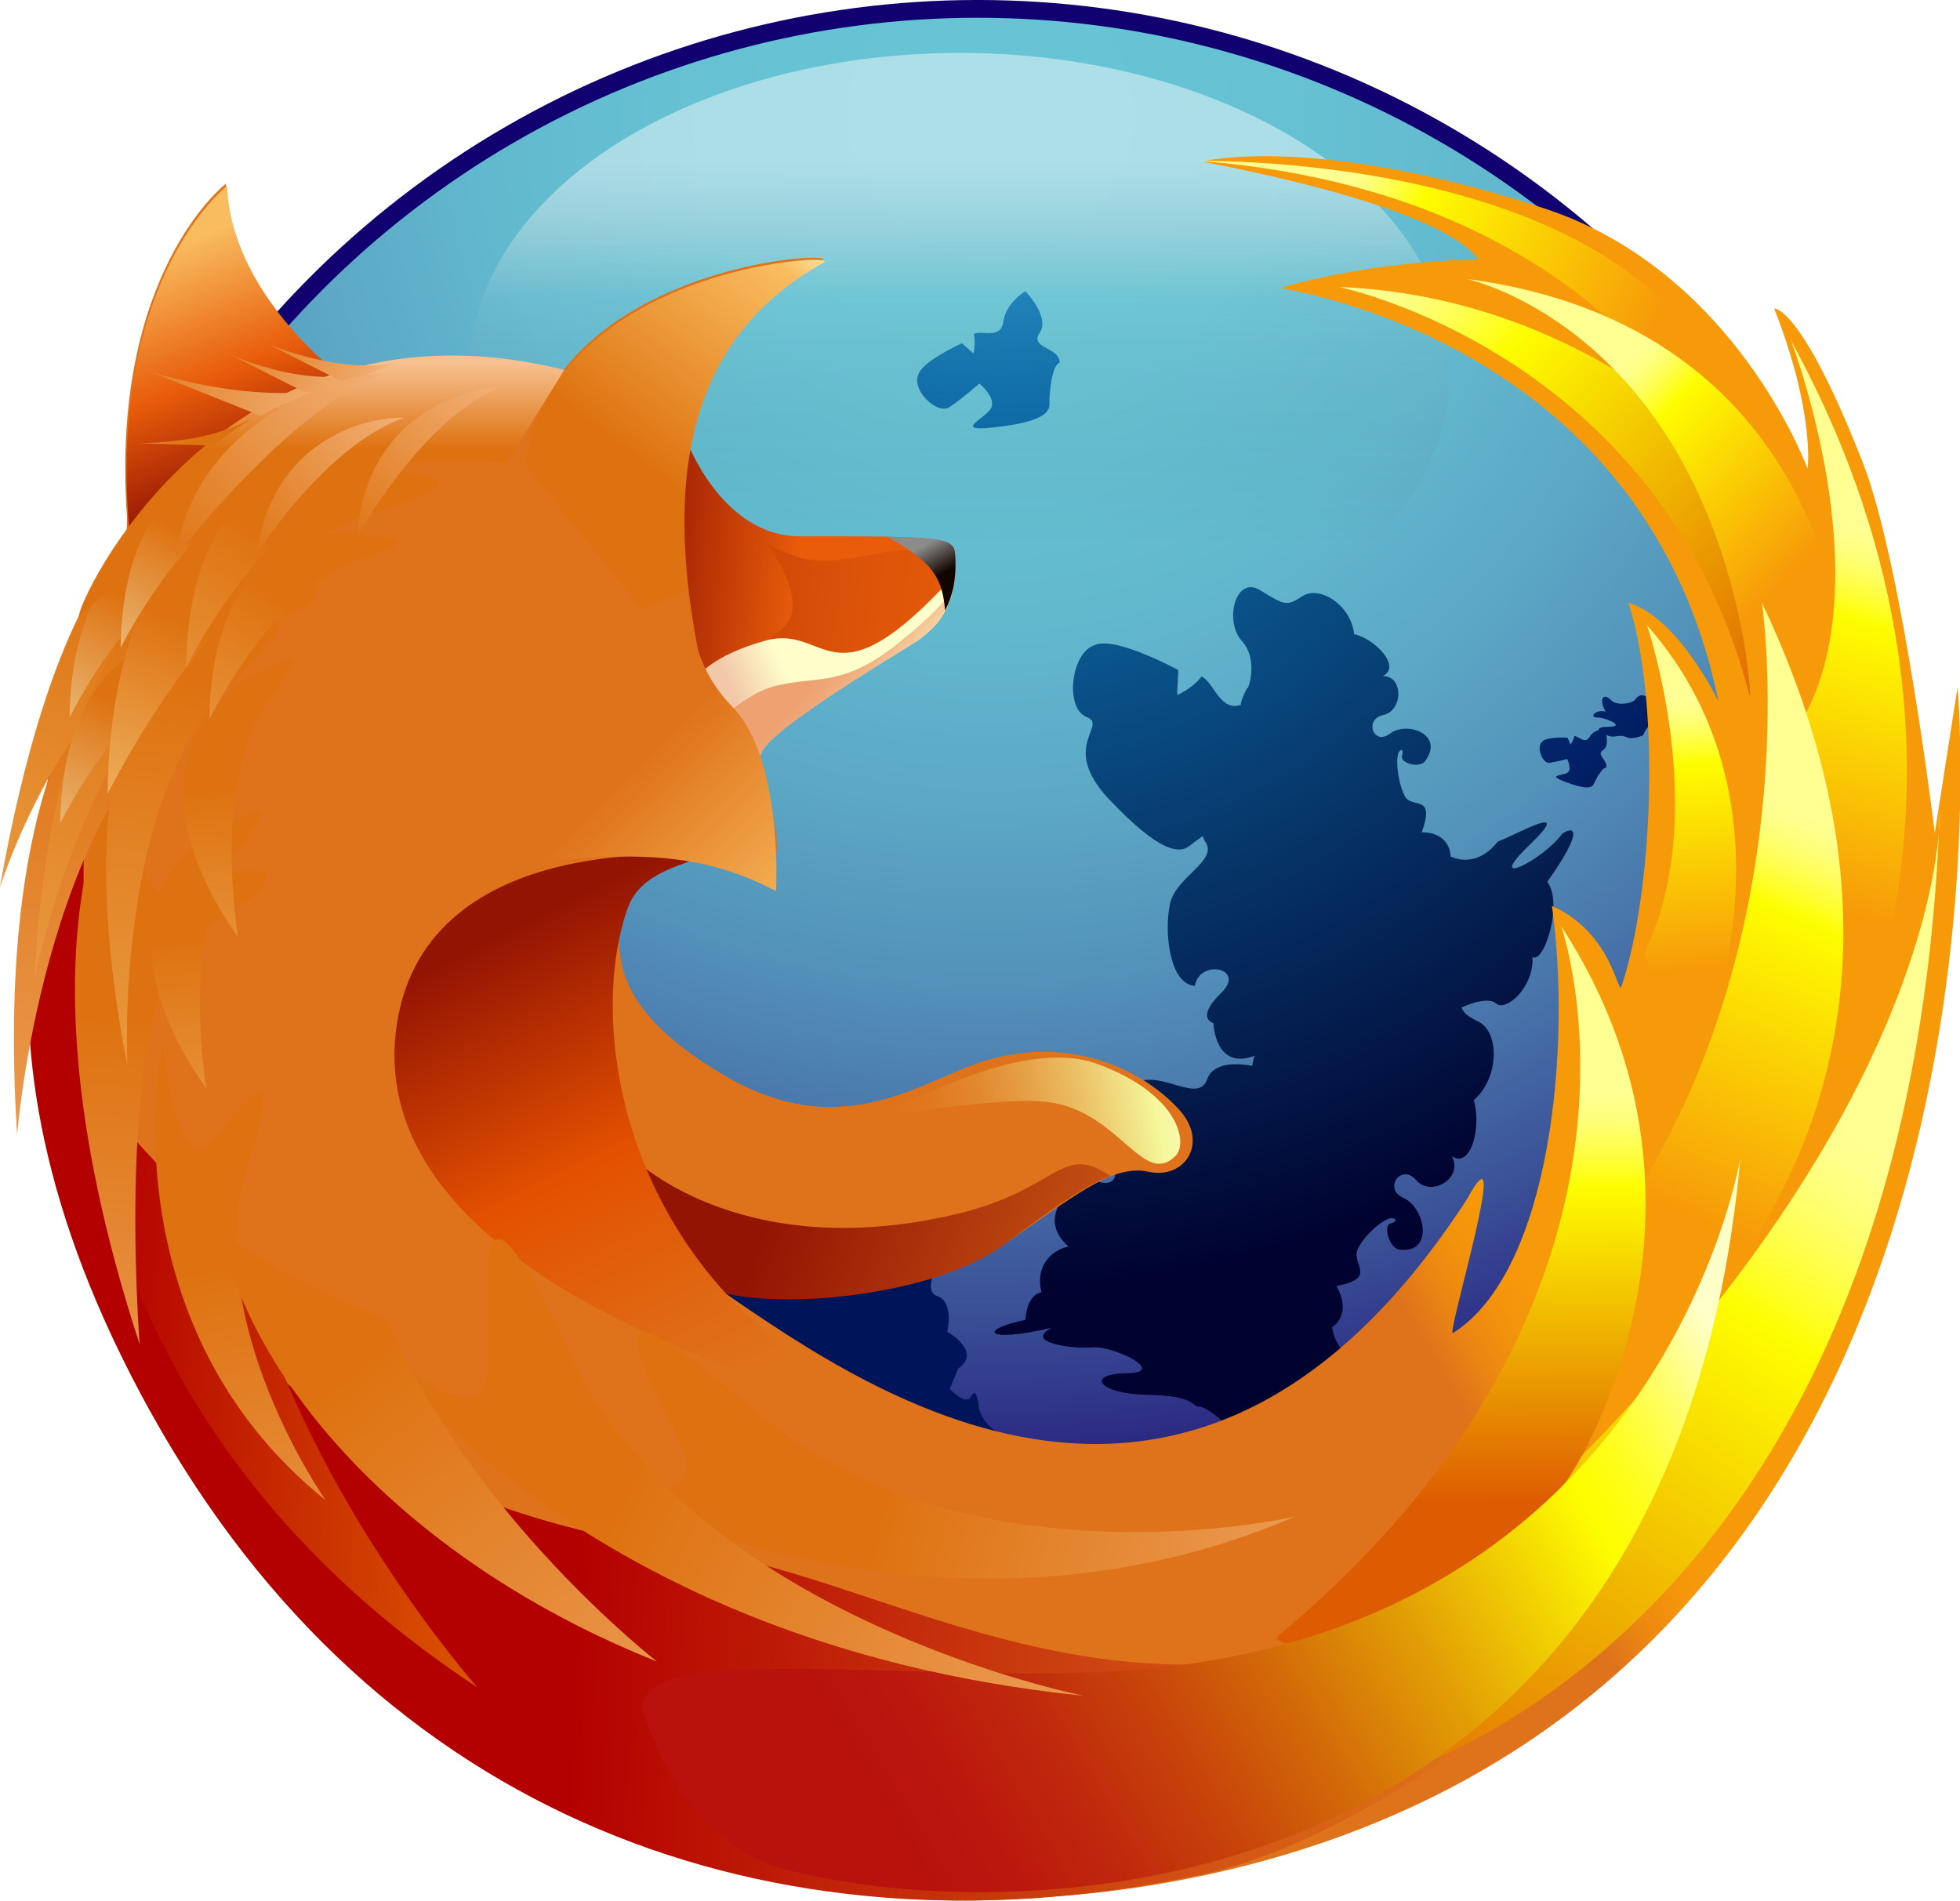 <svg xmlns="http://www.w3.org/2000/svg" xmlns:xlink="http://www.w3.org/1999/xlink" viewBox="0 0 500 485"><g transform="matrix(1.078 0 0 1.08 -2.53 -.76)"><ellipse cx="233.7" cy="224.4" rx="223.5" ry="223.7" style="fill:#110070"/><radialGradient id="a" cx="-239.862" cy="542.348" r="104.221" gradientTransform="matrix(4.06 0 0 -4.07 1210.609 2235.16)" gradientUnits="userSpaceOnUse"><stop offset="0" stop-color="#67c5d5"/><stop offset=".16" stop-color="#66c2d3"/><stop offset=".28" stop-color="#62b9ce"/><stop offset=".385" stop-color="#5ca8c6"/><stop offset=".483" stop-color="#5392ba"/><stop offset=".576" stop-color="#4874aa"/><stop offset=".665" stop-color="#3a5097"/><stop offset=".749" stop-color="#2a2781"/><stop offset=".815" stop-color="#1b006d"/><stop offset="1" stop-color="#596aad"/></radialGradient><ellipse cx="233.7" cy="224.4" rx="219.3" ry="219.5" style="fill:url(#a)"/><radialGradient id="b" cx="-239.878" cy="535.916" r="52.232" gradientTransform="matrix(4.06 0 0 -4.07 1210.609 2235.16)" gradientUnits="userSpaceOnUse"><stop offset="0" stop-color="#0f80bc"/><stop offset=".338" stop-color="#0a5f9e"/><stop offset="1" stop-color="#00145a"/></radialGradient><path d="M202.2 337.7c-.3-1.2-3.2-4.6-5.5-5.4-2.3-.8-4.5 3.3-5.9-3.5-4.8 2.7-6.8-.8-6.8-.8s-5.1.3-6.1 6.6c-2.4 2.9-8.7 13.4-5.4 2.5 3.4-11-3.5-.9-4.2 4.7-1.2 2.5-3.2 2.7-1.9-8.4-4.4-1.5-6.7-11.8-4.3-12-2.8-3.9-.6-9.9 1.7-9.6 2.3.3 6.4-5.1 6.2-6.4-.1-1.3 1.8-.4 1.7-8.8-.1-8.5 3.2-10.6 3.5-3.5.3 7.1 4.5-2.3 4.1-5.9-.4-3.6.4-11.7 3-6.9-3-11.8-.6-12.3 1.2-4.4 4.5.4 4.6 2.8 4.6 2.8 5-1.2 7.4 2.5 7.7 4.6 4.6-5.4 9.3.4 9.3.4s3.2-1.1 1.7 4.5c-1.5 5.6 6.7 2.6 4.7-1.4 4-2 10 4.2 11.9 8.4 1.9 4.2-3.2 10.3.8 11.7 4 1.4 2.3 8.4 2.3 8.4s8.4 4.7 2.6 8.7l-2 4.8s3.8 4.2 5.1 1.7c1.3-2.5 1.8 2.6 1.8 2.6-.5-.9.9 5.3 6.2 6.6 5.3 1.3 8.6 9.6 2.8 9.7-5.8.1-6.3-.1-7.9 3.3-1.6 3.4-9 3.5-12.9-.9-4.1 1.4-11.4-.4-9.2-3.7-3.5 2.1-6.9-3.5-4.1-5.9 2.8-2.5-1.6-5.6-3-2.1-1.4 3.5-9.1 5.3-8.5-.7.2-1.8 4.2-2.8 4.3-1.3.5 1.6.8-.2.5-.4z" style="fill:url(#b)"/><radialGradient id="c" cx="-239.876" cy="535.915" r="52.229" gradientTransform="matrix(4.06 0 0 -4.07 1210.609 2235.16)" gradientUnits="userSpaceOnUse"><stop offset="0" stop-color="#0f80bc"/><stop offset=".338" stop-color="#0a5f9e"/><stop offset="1" stop-color="#00145a"/></radialGradient><path d="M383.6 166.1c1.2 1.2 3.5.9 4.7.5 1.3-.4 1.1-1.3 2.2-1.6 1.1-.4 5.3 1.6 4.2 6-2.5.4-3.5 3.4-3.5 3.4s-2.5 1.1-3.8.5c-1.3-.5-1.3-.4-3.1-.2s-6.2-2.3-1.5-2.3-.5-2.2-2.5-2.2-.4-2 2-1.4c-1.6-2.7-.7-4.7 1.3-2.7z" style="fill:url(#c)"/><radialGradient id="d" cx="-239.881" cy="535.918" r="52.237" gradientTransform="matrix(4.06 0 0 -4.07 1210.609 2235.16)" gradientUnits="userSpaceOnUse"><stop offset="0" stop-color="#0f80bc"/><stop offset=".338" stop-color="#0a5f9e"/><stop offset="1" stop-color="#00145a"/></radialGradient><path d="M367.2 176c-1.3 1.3.2 5.1 1.8 4.9 1.6-.2 4.2-.9 4.2-.9s1.3 2.5 0 3.3c-1.3.7-5 .4-.2 2.2 4.9 1.8 6.2 1.3 6.5.4.4-.9 2-4 2.9-3.8.7-1.6-2.5-3.1-.7-4.2s.4-5.1.4-5.1-2.6.2-3.6 2c-1.1 1.8-2.5-.2-3.6-.2-.2 1.1-.9 2-.9 2l-.7-1.6c-.1-.1-5.2-.3-6.1 1z" style="fill:url(#d)"/><radialGradient id="e" cx="-239.086" cy="531.338" r="57.383" gradientTransform="matrix(4.06 0 0 -4.07 1210.609 2235.16)" gradientUnits="userSpaceOnUse"><stop offset="0" stop-color="#0f80bc"/><stop offset=".264" stop-color="#0b629b"/><stop offset=".844" stop-color="#031747"/><stop offset="1" stop-color="#00022f"/></radialGradient><path d="M333.2 179c-.2-.5 1.4-2.3 1 .1-1 1.7 4 3.3 5.4 1.4 4.7-6.4-4.4-9.5-8.3-6.5-4 3-6.2-3.4-1.6-4.4 4.6-.9 4.9-9.2-.1-9.2 4.4-2.2-1.7-8.7-6.8-9.9-.8-7-8.2-11.5-12.2-9-3.9 2.6-4.3 2.1-10.1-1.4s-8.5 7.3-4.3 12c4.3 4.7 1.2 12.4 1.3 11.1 0 0-1.6 2.9-1.5 4-4.9 1.7-6.3-5.2-9.3-6.7-2.2 2.9-5.8 4.4-5.8 4.4l.3-5.9s-15.1-8.2-19.8-5.9c-5.7 1.8-7.1 15-1.9 17 5.2 2-6.5 6.8 5.2 19.3 12.1 12.8 16.8 13.1 19.3 11 .6-.5 1.7-1.3 3-2.2.1.5.3 1 .6 1.4 3 4.6-7 8.1-8.4 14.7-1.4 6.6-.1 18.9 5.9 19.3 1.1-6.5 12.3-4.2 6.2 1.7-6.2 6-1.8 7.1-1.8 7.1s.3 11.3 9.8 7.7c-.3.6-.5 1.5-.6 2.4-2.6-.5-9.1-1.3-10.7 3.2-2 5.7-10.5-1.9-16.4.6-5.9 2.5-14.5 10.9-11.6 16.7 5.6-2.6 9.8 9.3 2 6.8-7.8-2.4-6.3 2.2-6.3 2.2s-8.1 6.4-.5 13.2c-2.9.4-8.1 3.7-6.4 10.8 0 0-3.3.1-3.8 6.5-10.9 2.2-10.2 5.6 6.2 1.9-6.6 3.4 4.6 5 9.6 4.6 5-.5 18.1 6 8.2 6.1-9.8.1-6.9 4.9 4.9 5.1 11.8.2 10.5 3 12.3 2.8 1.7-.1 9.4 5.9 8.9 9.2-.4 3.3 8 6.8 13.4 3 .3 3.5 14.6.8 16.8-5.5 15.6 2.4 15.2-.5 11.7-2.4-7.8-1.2-22.1-11.5-6.6-6.2 15.4 5.3.6-4.2-3.5-7.8-8.9-1.7-9.3-9.1-9.3-9.1s4.9-2.8 1-9.7c9.6-1.8 3.8-5.1 4.9-8.3 1.1-3.2 5.9-7.3 7.6-7.6.3-.4 2.9.1.5 1.1-2.1 0-.6 5.9 1.9 6.2 8.4 1 6-10 1-12.2-5-2.2-.5-8.3 3-4.2 3.5 4.1 11.3-.5 8.4-5.7 4.6 3.2 7.1-7.2 5.2-13.2 6.2-5.4 6-16.1 1.2-18.5-2.4-1.2-3.5-1.9-4.1-3.4 2.9-1.3 6.6-2.3 8.1-1 2.4 2.2 9.1-3.8 8.7-10.9 2.8 1.6 7.3-12.8 3.5-17.8 8.8-12.3 6.4-13.4 3.5-11.3-4.4 6.1-18.9 13.4-7.7 2.6 10.9-10.5-2.9-2.5-7.5-.8-5.4 6.8-11.2 3.5-11.2 3.5s.2-5.6-6.8-5.7c3.2-8.9-2-5.7-3.8-8.2-1.7-2.7-2.4-8.6-1.8-10.1z" style="fill:url(#e)"/><radialGradient id="f" cx="-239.879" cy="535.917" r="52.233" gradientTransform="matrix(4.06 0 0 -4.07 1210.609 2235.16)" gradientUnits="userSpaceOnUse"><stop offset="0" stop-color="#0f80bc"/><stop offset=".338" stop-color="#0a5f9e"/><stop offset="1" stop-color="#00145a"/></radialGradient><path d="M219.6 89.4c-1.4 3.5 4.4 9.3 7.4 7.5 2.9-1.9 7.1-5.6 7.1-5.6s4.4 3.6 2.6 6.1c-1.8 2.5-9 5.4 1.4 4.2 10.7-1.2 12.6-3.4 12.6-5.4-.1-2 .5-9.3 2.4-9.8.1-3.7-7.3-3.4-4.7-7.1 2.5-3.7-3.4-9.8-3.4-9.8s-4.6 2.7-5.2 7.1c-.6 4.4-4.9 2-7 3 .5 2.2-.1 4.6-.1 4.6l-2.7-2.4c-.1 0-9.8 4.4-10.4 7.6z" style="fill:url(#f)"/><radialGradient id="g" cx="-239.878" cy="535.925" r="52.242" gradientTransform="matrix(4.06 0 0 -4.07 1210.609 2235.16)" gradientUnits="userSpaceOnUse"><stop offset="0" stop-color="#0f80bc"/><stop offset=".338" stop-color="#0a5f9e"/><stop offset="1" stop-color="#00145a"/></radialGradient><path d="M236.9 275.6c-1.3 1.3.2 5.1 1.8 4.9 1.6-.2 4.2-.9 4.2-.9s1.3 2.5 0 3.3c-1.3.7-5 .4-.2 2.2 4.9 1.8 6.2 1.3 6.6.4.4-.9 2-4 2.9-3.8.7-1.6-2.5-3.1-.7-4.2s.4-5.1.4-5.1-2.5.2-3.6 2-2.5-.2-3.6-.2c-.2 1.1-.9 2-.9 2l-.7-1.6c-.2-.1-5.3-.3-6.2 1z" style="fill:url(#g)"/><defs><ellipse id="h" cx="233.7" cy="224.4" rx="236.4" ry="237.1"/></defs><clipPath id="i"><use xlink:href="#h" overflow="visible"/></clipPath><path d="M238.6 4.5c-3.4.8 2.3 13.2 2.3 13.2s-.2 8.3 1.2 8.8c1.4.4 10.7 2.8 15.6 8.8 4.9 6.1 2.4 9.3-1.7 7.5-4.1-1.8-3 3.6-3 3.6s12.3 4 3 3.7c-9.3-.2 6.3 6.6 5.2 7.3-1 .7-1.6 4.6-1.6 4.6s-8.2.7-1.3 3.6c23.6 9.9-2.5 7.3-2.5 7.3l-3.3 4.1 6.6 8.3 5.1 3.6s10.7-3.6 14-4.1c3.4-.5 11.8-6.8 11.8-6.8s2.5 1.8.6-1.9 6.9-2 9.1.7l15.6 7c.2.5.6 1 1.1 1.4 3 2.1-2.7 5.8-2.2 9.7.6 3.8 4.1 10.2 8 9.5-.7-3.7 7-4.1 4.3 0s.3 4 .3 4 2.5 5.7 7.7 2.5c-.2 1.7.9 5.3 5.3 5.5 0 0-.5 1.9 3.2 3.3-.5 6.5 1.6 6.8 2.1-3.2.9 4.4 3.7-1.8 4.3-4.7.6-3 6.6-9.4 5-3.7-1.6 5.7 17.8 7.8 20 1 2.2-6.8 9.9-10.4 10.2-11.4.2-1.1-17.3-2.7-15.3-1.9 1.9.8 5.5-3.6 4.2-7.5 2.2.4 3.1-8.7-.3-11 4.3-9.1 2.5-9.3.7-7.5-2.1 4.5-11 11.4-5 2.9 6.1-8.5-2.5-1.1-5.4.8-2.6 5.1-7.2 4.1-7.2 4.1s-.8-3.4-5.7-2.3c.6-6.1-2.5-3.2-4.2-4.3-1.1-.7-2.1-2.4-2.7-3.8 4.2 1.7 9.8 3.5 8.9.4-.6-2 8 2.4 8.3 1.5l10.7-1.5L382 61C315.2 1.3 238.6 4.5 238.6 4.5z" style="clip-path:url(#i);fill:url(#path108_1_)"/><defs><ellipse id="j" cx="233.7" cy="224.4" rx="236.4" ry="237.1"/></defs><clipPath id="k"><use xlink:href="#j" overflow="visible"/></clipPath><path d="M139.5 23.7C99.7 41.5 69.6 78.4 69.6 78.4s3.5 8.1 4.8 7.5c1.2-.6-8.9 21.2-1.5 22.4 7.5 1.2 29-13.5 25-12.1-4 1.3 2.2-8 2.2-8s11.2-5 4.6.8c-6.6 5.7 8.7.7 8.5 1.9-.2 1.2 2 4.3 2 4.3s-5.2 5.6 1.5 3.4c23.3-7.8 3.1 6.7 3.1 6.7l.4 4.9 10.1 1.7 5.9-.6s5.2-9.2 7.2-11.7 3.9-12.4 3.9-12.4 3-.3-.8-1.8 3.7-6 7.1-5.4l16.2-5c.5.3 1.1.4 1.8.3 3.7-.4 1.8 6 4.9 8.5 3 2.4 9.9 4.8 12.4 1.8-3-2.2 2.5-7.6 3.2-2.8.7 4.7 2.9 2.7 2.9 2.7s5.8-10 7.7-15.7c1 1.4 10.5-12.5 7.6-19.1-2.9-6.7 1.8-13 1.3-14s-3.4 2-1.3 1.3c2.1-.7-6 2.9-7.1-7.8-1.1-10.9-2.7.9-3.7 4.4 1.4 5.7 16.2-23 16.2-23l19-7.7c-.1.1-43.3-3.5-95.2 19.8z" style="clip-path:url(#k);fill:url(#path117_1_)"/><linearGradient id="l" gradientUnits="userSpaceOnUse" x1="-241.641" y1="517.058" x2="-241.641" y2="539.71" gradientTransform="matrix(4.06 0 0 -4.07 1210.609 2235.16)"><stop offset=".014" stop-opacity="0"/><stop offset=".65" stop-color="#c4e0e3" stop-opacity=".2"/><stop offset=".822" stop-color="#c4e0e3"/><stop offset=".85" stop-color="#cde5e8"/><stop offset=".944" stop-color="#e8f4f7"/><stop offset="1" stop-color="#f2fafc"/></linearGradient><ellipse cx="229.5" cy="88.4" rx="116.1" ry="75.2" style="opacity:.5;fill:url(#l);enable-background:new"/></g><g transform="matrix(1.078 0 0 1.08 -2.53 -.76)"><linearGradient id="m" gradientUnits="userSpaceOnUse" x1="-239.946" y1="496.92" x2="-225.958" y2="505.135" gradientTransform="matrix(4.06 0 0 -4.07 1210.609 2235.16)"><stop offset="0" stop-color="#df731b"/><stop offset=".545" stop-color="#df731b"/><stop offset=".701" stop-color="#ec8811"/><stop offset=".859" stop-color="#f4950b"/><stop offset="1" stop-color="#f79a09"/></linearGradient><path d="m465.6 163-5.4 34.5s-7.7-63.8-17.1-87.7c-14.4-36.6-20.8-36.3-20.9-36.2 9.7 24.6 7.9 37.8 7.9 37.8S413 64.7 367.7 49.9c-53.6-17.6-80.9-11.2-80.7-11 .2.2 55.4 9.7 65.2 23.1 0 0-23.5 0-46.8 6.7-1.1.3 85.9 10.9 103.6 97.7 0 0-9.5-19.9-21.3-23.3 7.7 23.6 5.8 68.3-1.6 90.5-.9 2.9-1.9-12.4-16.5-18.9 4.7 33.4-.3 86.3-23.4 100.9-1.8 1.1 14.5-52.2 3.3-31.6-67 102.8-146.8 41.6-179.1 19.8 25.9 6.4 53.5 1.8 69.5-9.1 16.1-11 25.6-19.1 34.2-17.2 8.6 1.9 14.2-6.7 7.6-14.3-6.6-7.6-22.8-18.1-44.6-12.4-15.4 4-34.5 21.1-63.6 3.8-24.9-14.7-24.7-26.7-24.7-34.3 0-7.6 6.8-19.2 19.1-17.3 11.1 1.7 5.2-4.8 17.1 0 3.2 1.3-.3-15.6-4.9-26.4 8.9-18.5 37.7-24 39.8-25.7 3.9-2.9 1.8-4.4 3.1-8.9 1.2-4.1 2-15.3-30.2-12.2-14.8 1.4-24.3-17.8-27.4-22.5 1-5.9 2.6-11.4 4.8-16.3 2.2-4.5 4.6-8.7 7-11.8.8-1 1.4-1.8 2-2.6C184 71 189.9 66.2 197 62.2c3.7-2.1-41.3-.1-61.6 26.3-5.4.7-12.9-.9-21.2-.9-10.5 0-18.7 1.1-26.3 3.1-1.2.3-3.2.1-5.6-.4-6.7-6.9-25.6-23.6-26.5-46.2 0 0-27.5 21.1-23.4 78.8-.4 31.9-9.8 22.8-14.6 40.1-2.3 8.2 3.4 14.4 3.4 14.6 0 .1 6.8-7.3 6.8-7.3s-42.7 73.9 12.4 168.2c47.6 81.4 127.3 117.3 210 110.3 14.5-.9 29-3.1 43.6-6.6C486.6 395.6 465.6 163 465.6 163z" style="fill:url(#m)"/><linearGradient id="n" gradientUnits="userSpaceOnUse" x1="-260.953" y1="514.822" x2="-250.095" y2="513.891" gradientTransform="matrix(4.06 0 0 -4.07 1210.609 2235.16)"><stop offset=".011" stop-color="#941403"/><stop offset=".897" stop-color="#e85c0a"/></linearGradient><path d="M164.8 104.7s8.3 22.8 27 22.7c35.6-.1 36.3.4 36.6 4.7.7 13.2-5.8 17.5-8.3 19.4-2.5 1.9-36.4 21.5-37.7 27.2-1.2 5.6-39.1-53.5-39.1-53.5l21.5-20.5z" style="fill:url(#n)"/><linearGradient id="o" gradientUnits="userSpaceOnUse" x1="-277.088" y1="517.608" x2="-237.895" y2="512.709" gradientTransform="matrix(4.06 0 0 -4.07 1210.609 2235.16)"><stop offset=".011" stop-color="#941403"/><stop offset=".136" stop-color="#a32104"/><stop offset=".498" stop-color="#c84107"/><stop offset=".789" stop-color="#df5509"/><stop offset=".972" stop-color="#e85c0a"/></linearGradient><path d="M183.8 129.2s11.6 14.8 2.8 20.7c-10.7 7.2 15.1 8.8 24.5 3.5s15.1-13 15.4-14.1c.3-1.1 3.4-11.5-16.1-7.9-12.4 2.4-16.9 2.9-26.6-2.2z" style="fill:url(#o)"/><linearGradient id="p" gradientUnits="userSpaceOnUse" x1="-254.558" y1="508.011" x2="-251.432" y2="509.386" gradientTransform="matrix(4.06 0 0 -4.07 1210.609 2235.16)"><stop offset="0" stop-color="#f2c8a9"/><stop offset="1" stop-color="#ffc"/></linearGradient><path d="M220.1 151.5c1.9-1.4 6.1-4.3 7.7-11.3-1.2.5-1.3-.9-2.7-.3-26.2 27.3-27.2 8.3-41.5 12.1-13 3.6-16 8.5-16.5 8.8.2.3.4.6.6.8 3.8 1.9 7.4 8 10.1 13.4 2.6 3.1 4.4 4.7 4.7 3.6 1.2-5.6 35.1-25.3 37.6-27.1z" style="fill:url(#p)"/><linearGradient id="q" gradientUnits="userSpaceOnUse" x1="-263.803" y1="472.591" x2="-211.232" y2="470.427" gradientTransform="matrix(4.06 0 0 -4.07 1210.609 2235.16)"><stop offset="0" stop-color="#b30000"/><stop offset="1" stop-color="#df731b"/></linearGradient><path d="M24.3 173.2C19 184.4-15.4 242.4 40.7 339c54.8 94.5 149.7 125.4 246.6 104.4 27.7-6 59.5-27.6 79.9-43.5-13.1-32.9-5.3-31.7-12.3-27.4-78 48.3-140.1.7-188.1-5.4C-9.9 344.7 24.9 172.8 24.9 172.8l-.6.4z" style="fill:url(#q)"/><linearGradient id="r" gradientUnits="userSpaceOnUse" x1="-252.195" y1="480.144" x2="-224.784" y2="470.356" gradientTransform="matrix(4.06 0 0 -4.07 1210.609 2235.16)"><stop offset="0" stop-color="#941403"/><stop offset="1" stop-color="#df731b"/></linearGradient><path d="M171.4 305.6c16.6 5 53 .7 68.6-10.9 10.5-7.8 18.5-13.7 25.1-16.2-11.8-8-12 3.3-36.8 9.1-51.7 12-76.8-13.9-76.8-13.9 3.7 20.5 16.5 30.5 22.2 34-1.5-1.3-2.4-2.1-2.3-2.1z" style="fill:url(#r)"/><linearGradient id="s" gradientUnits="userSpaceOnUse" x1="-292.653" y1="473.315" x2="-265.931" y2="473.315" gradientTransform="matrix(4.055 .199 .199 -4.065 1110.547 2306.93)"><stop offset=".056" stop-color="#b30000"/><stop offset="1" stop-color="#de5c01"/></linearGradient><path d="M115.3 399.3s-43.1-48.6-55.1-103c-17.7-16.7-30.3-30.9-38.6-41.1 4.8 38.7 24.6 98.8 93.7 144.1z" style="fill:url(#s)"/><linearGradient id="t" gradientUnits="userSpaceOnUse" x1="-102.053" y1="681.894" x2="-87.515" y2="636.854" gradientTransform="matrix(4.031 .481 .483 -4.041 137.788 3093.248)"><stop offset=".056" stop-color="#de7210"/><stop offset="1" stop-color="#f6c08f"/></linearGradient><path d="M79.4 355.1s-29.7-42.3-18.6-78.2c10-32.3-2.1-13.1-9.2-6.2-7.1 7-10.8-20.6-10.6-23.8v-.1c-.5 0-14.1 66.1 38.4 108.3z" style="fill:url(#t)"/><linearGradient id="u" gradientUnits="userSpaceOnUse" x1="-286.863" y1="496.916" x2="-286.863" y2="446.569" gradientTransform="matrix(4.056 .182 .182 -4.066 1115.216 2302.654)"><stop offset=".056" stop-color="#de7210"/><stop offset="1" stop-color="#f6c08f"/></linearGradient><path d="M35.4 318.3s-6.8-85.8 14.6-98c34-19.3 2.8-14.8-7-9.4-10 5.4-9-30.1-7.6-33.5 1.3-3.4-35.1 33.6 0 140.9z" style="fill:url(#u)"/><path d="M184.1 65.6S157.2 92.9 157.4 93c.2.1.8 35.1 1.7 45 3.2 3.8 13.3 28.6 5.6 23.1-7.9-5.6-2.2-5.7-1.5-2.9v.1c-.6.4-19.6-41 20.9-92.7z" style="fill:#a40000"/><linearGradient id="v" gradientUnits="userSpaceOnUse" x1="-282.751" y1="520.483" x2="-288.213" y2="534.48" gradientTransform="matrix(4.06 0 0 -4.07 1210.609 2235.16)"><stop offset=".011" stop-color="#941403"/><stop offset=".472" stop-color="#e85c0a"/><stop offset="1" stop-color="#f9bd5f"/></linearGradient><path d="M56.1 44.6S27.5 66.5 33 126.7C55.1 106.8 86.4 92 86.4 92 81.2 88.7 57 69.4 56.1 44.6z" style="fill:url(#v)"/><linearGradient id="w" gradientUnits="userSpaceOnUse" x1="-261.078" y1="517.51" x2="-247.989" y2="534.715" gradientTransform="matrix(4.06 0 0 -4.07 1210.609 2235.16)"><stop offset=".197" stop-color="#de7210"/><stop offset=".843" stop-color="#f9bd5f"/><stop offset="1" stop-color="#fffccf"/></linearGradient><path d="m126.6 110.4 43 53.4c-12.4-52.5-2.9-84 27.7-101.1 4.4-2.5-63.8.9-70.7 47.7z" style="fill:url(#w)"/><linearGradient id="x" gradientUnits="userSpaceOnUse" x1="-267.5" y1="495.772" x2="-254.231" y2="469.235" gradientTransform="matrix(4.06 0 0 -4.07 1210.609 2235.16)"><stop offset=".017" stop-color="#941403"/><stop offset=".5" stop-color="#e35100"/><stop offset="1" stop-color="#df731b"/></linearGradient><path d="M96.3 242.4c7.3-46.2 71.6-39.4 71.6-39.4-2.9 2.1-13.9 3.4-17 12.2-10.4 29.1-.5 92.6 64.3 119.2 6.9 2.9-129.7-23.7-118.9-92z" style="fill:url(#x)"/><linearGradient id="y" gradientUnits="userSpaceOnUse" x1="-248.903" y1="510.837" x2="-245.59" y2="507.834" gradientTransform="matrix(4.06 0 0 -4.07 1210.609 2235.16)"><stop offset="0" stop-color="#eea272"/><stop offset=".186" stop-color="#efa777"/><stop offset=".406" stop-color="#f2b585"/><stop offset=".643" stop-color="#f6cd9c"/><stop offset=".89" stop-color="#fceebb"/><stop offset="1" stop-color="#ffc"/></linearGradient><path d="M227.4 141.4c-.3-.1-.6 0-.7.1-.8 1.1-3.8 4.7-11.1 10.6-13.5 11-19.2 8.2-29.2 10.5-4.6 1-8.9 4.1-11.9 6.6 1.2 1.9 2.3 4 3.3 6 2.6 3.1 4.4 4.7 4.7 3.6 1.2-5.6 35.2-25.3 37.7-27.2 1.7-1.5 5.4-4.1 7.2-10.2z" style="fill:url(#y)"/><linearGradient id="z" gradientUnits="userSpaceOnUse" x1="-266.834" y1="504.27" x2="-251.613" y2="488.738" gradientTransform="matrix(4.06 0 0 -4.07 1210.609 2235.16)"><stop offset=".197" stop-color="#df731b"/><stop offset=".843" stop-color="#f9bd5f"/><stop offset="1" stop-color="#fffccf"/></linearGradient><path d="M186 211.2c.4-9.8-.3-33.5-10.5-43.7-7.7-7.9-9.6-16.9-10.6-27.1C80.7 171.9 68.6 213 77 211.7c67.4-10.8 86.4-12.1 109-.5z" style="fill:url(#z)"/><linearGradient id="A" gradientUnits="userSpaceOnUse" x1="491.523" y1="1560.949" x2="491.523" y2="1503.887" gradientTransform="matrix(3.927 1.03 1.032 -3.937 -3498.464 5790.241)"><stop offset=".056" stop-color="#de7210"/><stop offset="1" stop-color="#f6c08f"/></linearGradient><path d="M6.4 268.8s5.9-76.1 43.9-103.9c29.9-21.9 6.7-13.9-4.9-13-12.2 1-18.7 8.4-16.3 5.6.1-.1.1-.2.1-.2-.4-.4-28.5 23.2-22.8 111.5z" style="fill:url(#A)"/><linearGradient id="B" gradientUnits="userSpaceOnUse" x1="-287.295" y1="513.477" x2="-306.588" y2="482.058" gradientTransform="matrix(4.018 -.325 -.386 -4.773 1403.988 2495.356)"><stop offset=".056" stop-color="#de7210"/><stop offset="1" stop-color="#f2c06e"/></linearGradient><path d="M2.3 210.4s20.4-64.8 61.6-64.2c27.3.4 5.7-23.1-2.6-26.7-8.6-3.7-10.7-3.6-12.7-1.8-3 2.7-30.1 1.7-46.3 92.7z" style="fill:url(#B)"/><linearGradient id="C" gradientUnits="userSpaceOnUse" x1="-224.681" y1="486.235" x2="-245.177" y2="482.32" gradientTransform="matrix(4.06 0 0 -4.07 1210.609 2235.16)"><stop offset=".005" stop-color="#fffaee"/><stop offset=".276" stop-color="#f5f89b"/><stop offset=".31" stop-color="#f3ed91"/><stop offset=".467" stop-color="#ecc267"/><stop offset=".618" stop-color="#e6a046"/><stop offset=".761" stop-color="#e2872e"/><stop offset=".892" stop-color="#e07820"/><stop offset="1" stop-color="#df731b"/></linearGradient><path d="M280.5 273.8c3.1-3 .9-14.7-18.6-21.8-17.7-6.4-45.3 9.9-53.5 13.1 0 0 31.3-5.9 43-3.9 16 2.7 21.6 20 29.1 12.6z" style="fill:url(#C)"/><linearGradient id="D" gradientUnits="userSpaceOnUse" x1="-678.129" y1="165.864" x2="-678.129" y2="118.173" gradientTransform="matrix(4.028 .512 .513 -4.037 2696.691 1168.038)"><stop offset=".056" stop-color="#de7210"/><stop offset="1" stop-color="#f2c06e"/></linearGradient><path d="M32.5 252.4s-3.4-63.7 25.2-90.9c22.4-21.4 4-12.3-5.4-10.3-10 2.1-14.6 9-12.9 6.4.1-.1.1-.2.1-.2-.5-.2-21.3 22.5-7 95z" style="fill:url(#D)"/><linearGradient id="E" gradientUnits="userSpaceOnUse" x1="-679.394" y1="195.548" x2="-679.394" y2="147.862" gradientTransform="matrix(3.786 1.468 1.472 -3.795 2336.626 1877.817)"><stop offset=".056" stop-color="#de7210"/><stop offset="1" stop-color="#f2c06e"/></linearGradient><path d="M10.5 232.2s12.1-62.6 46.3-82.1c26.9-15.3 6.9-10.9-2.8-11.3-10.2-.4-16.3 5.2-14.1 3.1.1-.1.1-.1.1-.2-.3-.3-25.9 16.6-29.5 90.5z" style="fill:url(#E)"/><linearGradient id="F" gradientUnits="userSpaceOnUse" x1="-324.483" y1="445.762" x2="-337.762" y2="425.843" gradientTransform="matrix(3.29 -2.379 -2.385 -3.298 2181.977 915.393)"><stop offset=".056" stop-color="#de7210"/><stop offset="1" stop-color="#f2c072"/></linearGradient><path d="M51.2 257.9s-6.6-38 7.6-56.6c11.3-14.9 1.4-7.6-3.9-5.5-5.5 2.2-7.6 6.7-6.8 5 .7-1.5-24.5 18 3.1 57.1z" style="fill:url(#F)"/><linearGradient id="G" gradientUnits="userSpaceOnUse" x1="-317.815" y1="451.803" x2="-331.094" y2="431.885" gradientTransform="matrix(3.29 -2.379 -2.385 -3.298 2181.977 915.393)"><stop offset=".056" stop-color="#de7210"/><stop offset="1" stop-color="#f2c072"/></linearGradient><path d="M58.7 222.1s-6.6-38 7.6-56.6c11.3-14.9 1.4-7.6-3.9-5.5-5.5 2.2-7.6 6.7-6.8 5 .7-1.5-24.4 18 3.1 57.1z" style="fill:url(#G)"/><linearGradient id="H" gradientUnits="userSpaceOnUse" x1="-288.35" y1="513.987" x2="-294.159" y2="503.142" gradientTransform="matrix(4.06 0 0 -4.07 1210.609 2235.16)"><stop offset=".056" stop-color="#de7210"/><stop offset="1" stop-color="#eed8a5"/></linearGradient><path d="M18.8 170.2s15.4-31.6 35.9-37.8c16.3-5 5.1-4.9.1-6.1-5.3-1.3-9.2.9-7.7.1 1.3-.7-27.7.2-28.3 43.8z" style="fill:url(#H)"/><linearGradient id="I" gradientUnits="userSpaceOnUse" x1="-288.891" y1="507.852" x2="-294.7" y2="497.008" gradientTransform="matrix(4.06 0 0 -4.07 1210.609 2235.16)"><stop offset=".056" stop-color="#de7210"/><stop offset="1" stop-color="#eed8a5"/></linearGradient><path d="M16.6 195.2s15.4-31.6 35.9-37.8c16.3-5 5.1-4.9.1-6.1-5.3-1.3-9.2.9-7.7.1 1.3-.8-27.7.2-28.3 43.8z" style="fill:url(#I)"/><linearGradient id="J" gradientUnits="userSpaceOnUse" x1="-282.784" y1="512.111" x2="-288.399" y2="498.169" gradientTransform="matrix(4.06 0 0 -4.07 1210.609 2235.16)"><stop offset=".056" stop-color="#de7210"/><stop offset="1" stop-color="#f2c072"/></linearGradient><path d="M27.8 188.3s27.2-55.7 63.3-66.6c28.8-8.7 9-8.6.1-10.8-9.3-2.2-16.2 1.6-13.7.1 2.5-1.3-48.7.4-49.7 77.3z" style="fill:url(#J)"/><linearGradient id="K" gradientUnits="userSpaceOnUse" x1="-280.803" y1="518.393" x2="-294.082" y2="498.474" gradientTransform="matrix(4.06 0 0 -4.07 1210.609 2235.16)"><stop offset=".056" stop-color="#de7210"/><stop offset="1" stop-color="#f2c072"/></linearGradient><path d="M46.4 158.4s16.9-34.6 39.3-41.4c17.9-5.4 5.6-5.4.1-6.7-5.8-1.4-10 1-8.5.1 1.5-1-30.3.1-30.9 48z" style="fill:url(#K)"/><linearGradient id="L" gradientUnits="userSpaceOnUse" x1="-279.974" y1="514.671" x2="-292.076" y2="496.517" gradientTransform="matrix(4.06 0 0 -4.07 1210.609 2235.16)"><stop offset=".056" stop-color="#de7210"/><stop offset="1" stop-color="#f2c072"/></linearGradient><path d="M51.9 170.6s15.4-31.6 35.9-37.8c16.3-5 5.1-4.9.1-6.1-5.3-1.3-9.2.9-7.7.1 1.3-.8-27.7.2-28.3 43.8z" style="fill:url(#L)"/><linearGradient id="M" gradientUnits="userSpaceOnUse" x1="-243.836" y1="517.289" x2="-242.877" y2="515.58" gradientTransform="matrix(4.06 0 0 -4.07 1210.609 2235.16)"><stop offset="0" stop-color="#8b8b89"/><stop offset="1" stop-color="#120500"/></linearGradient><path d="M228.4 132.1c-.2-3.3-.7-4.4-16.4-4.6 1.8.8 4.9 2.5 8.3 5.3 4.5 3.7 5.3 7.8 5.7 12.1 1.6-3 2.7-7 2.4-12.8z" style="fill:url(#M)"/><linearGradient id="N" gradientUnits="userSpaceOnUse" x1="-278.843" y1="522.663" x2="-278.843" y2="527.909" gradientTransform="matrix(4.06 0 0 -4.07 1210.609 2235.16)"><stop offset=".056" stop-color="#de7210"/><stop offset="1" stop-color="#f6c08f"/></linearGradient><path d="m135.9 88.1-13.7 22s-54.6-8.6-100.9 36.2c-3.8 3.7 30.3-79.2 114.6-58.2z" style="fill:url(#N)"/><linearGradient id="O" gradientUnits="userSpaceOnUse" x1="-277.221" y1="520.814" x2="-266.24" y2="533.647" gradientTransform="matrix(4.057 .162 .162 -4.066 1118.94 2292.644)"><stop offset=".056" stop-color="#de7210"/><stop offset="1" stop-color="#f6c08f"/></linearGradient><path d="M86.9 127.5s14.6-27 33.4-35.2c-9.8.3-31.7 7.9-33.4 35.2z" style="fill:url(#O)"/><linearGradient id="P" gradientUnits="userSpaceOnUse" x1="-285.385" y1="518.02" x2="-291.195" y2="507.176" gradientTransform="matrix(4.06 0 0 -4.07 1210.609 2235.16)"><stop offset=".056" stop-color="#de7210"/><stop offset="1" stop-color="#eed8a5"/></linearGradient><path d="M30.9 153.8s15.4-31.6 35.9-37.8c16.3-5 5.1-4.9.1-6.1-5.3-1.3-9.2.9-7.7.1 1.2-.7-27.8.2-28.3 43.8z" style="fill:url(#P)"/><linearGradient id="Q" gradientUnits="userSpaceOnUse" x1="-281.809" y1="526.301" x2="-271.081" y2="538.837" gradientTransform="matrix(4.038 .422 .423 -4.048 970.414 2382.746)"><stop offset=".056" stop-color="#de7210"/><stop offset="1" stop-color="#f6c08f"/></linearGradient><path d="M63.1 131.6S79 106.2 97.9 99.4c-9.5-.3-31.3 5.7-34.8 32.2z" style="fill:url(#Q)"/><linearGradient id="R" gradientUnits="userSpaceOnUse" x1="-284.866" y1="536.886" x2="-271.979" y2="535.121" gradientTransform="matrix(4.043 .367 .367 -4.053 999.255 2362.726)"><stop offset=".056" stop-color="#de7210"/><stop offset="1" stop-color="#f6c08f"/></linearGradient><path d="M90.4 88.2s-12 5.2-33.1-3.5l18.8 9.5 14.3-6z" style="fill:url(#R)"/><linearGradient id="S" gradientUnits="userSpaceOnUse" x1="-293.296" y1="527.646" x2="-275.101" y2="525.154" gradientTransform="matrix(4.06 0 0 -4.07 1210.609 2235.16)"><stop offset=".056" stop-color="#de7210"/><stop offset="1" stop-color="#f6c08f"/></linearGradient><path d="M84.6 91.5s-16 6.2-46.7-3L64.2 99c3.2-3.1 20.4-7.5 20.4-7.5z" style="fill:url(#S)"/><linearGradient id="T" gradientUnits="userSpaceOnUse" x1="-282.538" y1="537.487" x2="-270.695" y2="535.865" gradientTransform="matrix(4.043 .367 .367 -4.053 999.255 2362.726)"><stop offset=".056" stop-color="#de7210"/><stop offset="1" stop-color="#f6c08f"/></linearGradient><path d="M96.2 86.4S85.6 89.6 66 82.1l18.8 9.5c2.1-1.8 11.4-5.2 11.4-5.2z" style="fill:url(#T)"/><linearGradient id="U" gradientUnits="userSpaceOnUse" x1="-285.67" y1="524.1" x2="-296.35" y2="525.196" gradientTransform="matrix(4.06 0 0 -4.07 1210.609 2235.16)"><stop offset=".056" stop-color="#de7210"/><stop offset="1" stop-color="#f6c08f"/></linearGradient><path d="M63.2 98.6s-7.9 6.5-28 6.8l17.4.6 10.6-7.4z" style="fill:url(#U)"/><linearGradient id="V" gradientUnits="userSpaceOnUse" x1="-286.815" y1="525.103" x2="-272.042" y2="542.367" gradientTransform="matrix(4.038 .422 .423 -4.048 970.414 2382.746)"><stop offset=".056" stop-color="#de7210"/><stop offset="1" stop-color="#f6c08f"/></linearGradient><path d="M44 132.1S71 97 93.2 89C82 88.7 48.1 101 44 132.1z" style="fill:url(#V)"/></g><g transform="matrix(1.078 0 0 1.08 -2.53 -.76)"><linearGradient id="W" gradientUnits="userSpaceOnUse" x1="-217.814" y1="440.391" x2="-188.879" y2="485.019" gradientTransform="matrix(4.06 0 0 -4.07 1210.609 2235.16)"><stop offset="0" stop-color="#de5c01"/><stop offset=".736" stop-color="#fefd00"/><stop offset=".778" stop-color="#fefe26"/><stop offset=".837" stop-color="#fffe54"/><stop offset=".889" stop-color="#ffff76"/><stop offset=".932" stop-color="#ffff8b"/><stop offset=".961" stop-color="#ffff92"/></linearGradient><path d="M461.4 191.9s2.9 65.1-87.6 155.6c-10.1 10.1-64.6 61.2-62.7 76.5.7 5.5 143.2-21.8 150.3-232.1z" style="fill:url(#W)"/><linearGradient id="X" gradientUnits="userSpaceOnUse" x1="-202.2" y1="527.989" x2="-221.146" y2="536.31" gradientTransform="matrix(4.06 0 0 -4.07 1210.609 2235.16)"><stop offset="0" stop-color="#f79a09"/><stop offset=".736" stop-color="#fefd00"/><stop offset=".778" stop-color="#fefe26"/><stop offset=".837" stop-color="#fffe54"/><stop offset=".889" stop-color="#ffff76"/><stop offset=".932" stop-color="#ffff8b"/><stop offset=".961" stop-color="#ffff92"/></linearGradient><path d="M286 38.7c109 8.4 130.1 86.7 130.1 81.9.3-76.1-103.4-81.9-130.1-81.9z" style="fill:url(#X)"/><linearGradient id="Y" gradientUnits="userSpaceOnUse" x1="-190.392" y1="510.41" x2="-216.915" y2="535.033" gradientTransform="matrix(4.06 0 0 -4.07 1210.609 2235.16)"><stop offset="0" stop-color="#de5c01"/><stop offset=".736" stop-color="#fefd00"/><stop offset=".778" stop-color="#fefe26"/><stop offset=".837" stop-color="#fffe54"/><stop offset=".889" stop-color="#ffff76"/><stop offset=".932" stop-color="#ffff8b"/><stop offset=".961" stop-color="#ffff92"/></linearGradient><path d="M319.2 68.5s75.5 15.4 96.9 95.5c2.8 10.6-9.1-65.1-5.4-57.9 3.6 7.3-30.5-35.2-91.5-37.6z" style="fill:url(#Y)"/><linearGradient id="Z" gradientUnits="userSpaceOnUse" x1="-299.663" y1="411.636" x2="-310.769" y2="423.122" gradientTransform="matrix(4.058 -.115 -.115 -4.068 1671.384 1794.434)"><stop offset="0" stop-color="#f79a09"/><stop offset=".736" stop-color="#fefd00"/><stop offset=".778" stop-color="#fefe26"/><stop offset=".837" stop-color="#fffe54"/><stop offset=".889" stop-color="#ffff76"/><stop offset=".932" stop-color="#ffff8b"/><stop offset=".961" stop-color="#ffff92"/></linearGradient><path d="M349.4 66.6s68.2 14.2 68.9 122.5c.5 76.6 11.8 28.8 23.1 11.5 9.7-14.9 3.1-33 2.8-33 0 0-4.9-14.1-1.6-8.1.1.3-4.6-3.9-4.5-3.9.7-.1-2.7-77.8-88.7-89z" style="fill:url(#Z)"/><linearGradient id="aa" gradientUnits="userSpaceOnUse" x1="-194.519" y1="497.353" x2="-188.268" y2="518.855" gradientTransform="matrix(4.06 0 0 -4.07 1210.609 2235.16)"><stop offset="0" stop-color="#f79a09"/><stop offset=".736" stop-color="#fefd00"/><stop offset=".778" stop-color="#fefe26"/><stop offset=".837" stop-color="#fffe54"/><stop offset=".889" stop-color="#ffff76"/><stop offset=".932" stop-color="#ffff8b"/><stop offset=".961" stop-color="#ffff92"/></linearGradient><path d="M426.2 81.2s24.5 63.8-1.5 95.6c-8.5 10.4-9.4 63.4.9 58.6 10.4-4.9 8.1 28.2 6.8 31.9v.1c.7.5 51.2-81.6-6.2-186.2z" style="fill:url(#aa)"/><linearGradient id="ab" gradientUnits="userSpaceOnUse" x1="-349.409" y1="348.034" x2="-349.637" y2="364.388" gradientTransform="matrix(4.057 -.167 -.168 -4.066 1878.994 1586.793)"><stop offset="0" stop-color="#f79a09"/><stop offset=".736" stop-color="#fefd00"/><stop offset=".778" stop-color="#fefe26"/><stop offset=".837" stop-color="#fffe54"/><stop offset=".889" stop-color="#ffff76"/><stop offset=".932" stop-color="#ffff8b"/><stop offset=".961" stop-color="#ffff92"/></linearGradient><path d="M392.1 148.4s15.4 45.2-.7 77.5l12.2 27.3c9-22 20.4-68.6-11.5-104.8z" style="fill:url(#ab)"/><linearGradient id="ac" gradientUnits="userSpaceOnUse" x1="-462.564" y1="234.75" x2="-451.299" y2="256.939" gradientTransform="matrix(4.05 -.287 -.288 -4.06 2332.93 1103.442)"><stop offset="0" stop-color="#f79a09"/><stop offset=".736" stop-color="#fefd00"/><stop offset=".778" stop-color="#fefe26"/><stop offset=".837" stop-color="#fffe54"/><stop offset=".889" stop-color="#ffff76"/><stop offset=".932" stop-color="#ffff8b"/><stop offset=".961" stop-color="#ffff92"/></linearGradient><path d="M419.3 143.1s10.7 71.7-27.8 136.4c.6 15-2 28.5-5.6 39.7 1.7 2.2 3.9 3.7 6.9 4-1.3 1.2-2.6 2.3-3.9 3.4-2.3 1-4.7 2.1-7 3.2l-1.5 3.3c2.6-1.8 5.4-4 8.4-6.5 7.9-3.5 14.9-6.2 14.9-6.2s-1.4.5-4.9 1.8c-2.3.8-4.4 1.1-6.1 1 29.7-27.2 70.5-87.8 26.6-180.1zm-44.9 190.6c-3.4 2-5.9 3.9-6.4 5.3-.4 1.1 1.9.4 5.9-1.8.3-1.2.4-2.4.5-3.5z" style="fill:url(#ac)"/><linearGradient id="ad" gradientUnits="userSpaceOnUse" x1="-210.242" y1="460.928" x2="-208.727" y2="485.506" gradientTransform="matrix(4.05 -.287 -.288 -4.06 1332.452 2166.284)"><stop offset="0" stop-color="#de5c01"/><stop offset=".736" stop-color="#fefd00"/><stop offset=".778" stop-color="#fefe26"/><stop offset=".837" stop-color="#fffe54"/><stop offset=".889" stop-color="#ffff76"/><stop offset=".932" stop-color="#ffff8b"/><stop offset=".961" stop-color="#ffff92"/></linearGradient><path d="M371.8 219.5s30.4 86.4-66.7 167.4c-5.7 4.8 39.4 2.7 43.3.9 11.6-5.3 25.4-40.5 23.7-36.3-1.5 4.2 45.2-62.3-.3-132z" style="fill:url(#ad)"/><linearGradient id="ae" gradientUnits="userSpaceOnUse" x1="-245.615" y1="443.64" x2="-198.109" y2="472.034" gradientTransform="matrix(4.06 0 0 -4.07 1210.609 2235.16)"><stop offset="0" stop-color="#b9120d"/><stop offset=".078" stop-color="#bb180d"/><stop offset=".182" stop-color="#c0290c"/><stop offset=".301" stop-color="#c8450a"/><stop offset=".431" stop-color="#d36c08"/><stop offset=".571" stop-color="#e29e05"/><stop offset=".715" stop-color="#f4da02"/><stop offset=".792" stop-color="#fefd00"/><stop offset=".814" stop-color="#fefd07"/><stop offset=".846" stop-color="#fefd1b"/><stop offset=".884" stop-color="#fefe3c"/><stop offset=".927" stop-color="#fffe69"/><stop offset=".974" stop-color="#ffffa3"/><stop offset="1" stop-color="#ffffc7"/></linearGradient><path d="M414.2 274.2s-18.3 112.1-144.9 121.1c-49.6 3.5-120.7-8.1-114.4 10.8 2 5.9 11.3 30.3 32.5 36 57.6 15.4 210.7 10.4 226.8-167.9z" style="fill:url(#ae)"/></g><g transform="matrix(1.078 0 0 1.08 -2.53 -.76)"><linearGradient id="af" gradientUnits="userSpaceOnUse" x1="-246.751" y1="472.308" x2="-198.084" y2="465.715" gradientTransform="matrix(4.04 .402 .403 -4.05 1007.906 2360.699)"><stop offset=".056" stop-color="#de7210"/><stop offset="1" stop-color="#f6c08f"/></linearGradient><path d="M308.7 359s-77.5 17.7-127.6-25c-45.9-39.1-23.1-6.2-16.9 10 6.4 16.6-29.6 3.9-35 1.3-5.5-2.6 85.2 54.2 179.5 13.7z" style="fill:url(#af)"/><linearGradient id="ag" gradientUnits="userSpaceOnUse" x1="-259.965" y1="480.428" x2="-203.456" y2="462.668" gradientTransform="matrix(4.017 .588 .589 -4.027 904.98 2422.624)"><stop offset=".056" stop-color="#de7210"/><stop offset="1" stop-color="#f6c08f"/></linearGradient><path d="M258.8 401.3s-92.4-18.2-121.6-80.8c-25-53.5-18.4-14.2-19.5 3.6-1.2 18.4-27.1-6.7-30.6-11.1l-.2-.2c-.5.4 47.6 75.9 171.9 88.5z" style="fill:url(#ag)"/><linearGradient id="ah" gradientUnits="userSpaceOnUse" x1="-865.275" y1="-50.379" x2="-838.405" y2="-101.822" gradientTransform="matrix(3.994 -.73 -.732 -4.003 3496.947 -519.592)"><stop offset=".056" stop-color="#de7210"/><stop offset="1" stop-color="#f6c08f"/></linearGradient><path d="M157.8 393.2s-44.1-34.2-64-81.1c-16.7-5.8-39-19.1-39.4-21.4 7.1 36.5 44.3 79 103.4 102.5z" style="fill:url(#ah)"/></g></svg>